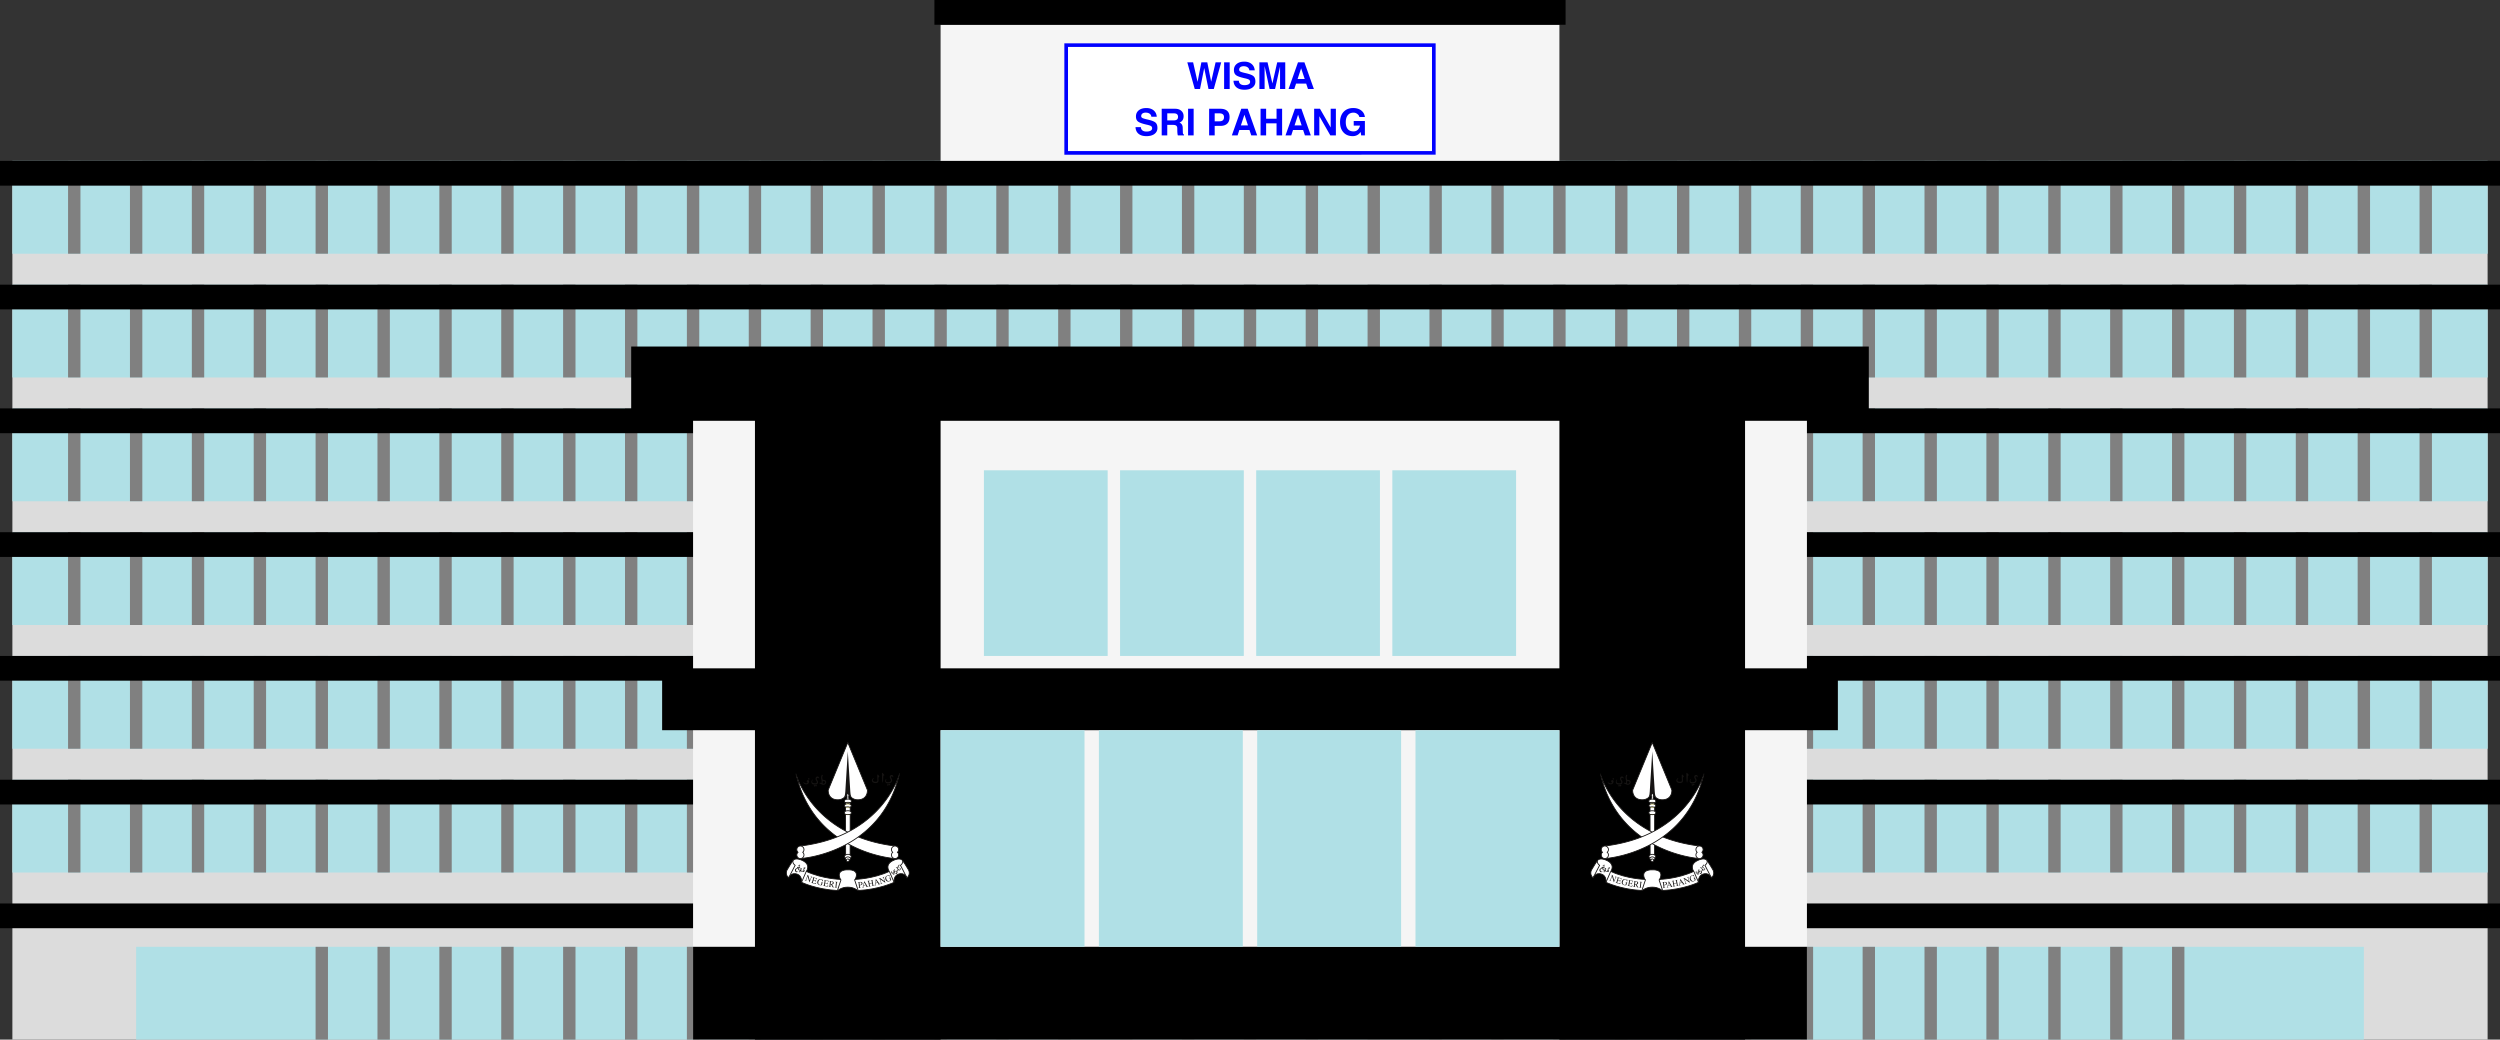 <?xml version="1.0"?>
<svg xmlns="http://www.w3.org/2000/svg" width="2020" height="840" viewBox="0 0 2020 840">
  <rect x="0" y="0" width="2020" height="840" fill="#333333" stroke="none"/>
  <defs>
    <clipPath id="b">
      <path transform="translate(-4.39 270.101)" d="M0 0h298.782v80.696H0V0z"/>
    </clipPath>
    <clipPath id="a">
      <path transform="translate(-4.39 1.625)" d="M0 0h298.782v349.172H0V0z"/>
    </clipPath>
    <clipPath id="c">
      <path transform="translate(-4.39 1.625)" d="M0 0h298.782v349.172H0V0z"/>
    </clipPath>
    <clipPath id="d">
      <path transform="translate(-4.39 270.101)" d="M0 0h298.782v80.696H0V0z"/>
    </clipPath>
  </defs>
  <path fill="#dcdcdc" d="M10 140h2000v700H10z"/>
  <path fill="#b0e0e6" d="M10 130h2000v75H10zM10 230h2000v75H10zM10 330h2000v75H10zM10 430h2000v75H10zM10 530h2000v75H10zM10 630h2000v75H10z"/>
  <path d="M0 730h2020v20H0z"/>
  <g fill="gray">
    <path d="M305 705v-75h10v75zM305 605v-75h10v75zM305 505v-75h10v75zM305 405v-75h10v75zM305 305v-75h10v75zM305 205v-75h10v75zM255 705v-75h10v75zM255 605v-75h10v75zM255 505v-75h10v75zM255 405v-75h10v75zM255 305v-75h10v75zM255 205v-75h10v75z"/>
    <g>
      <path d="M205 705v-75h10v75zM205 605v-75h10v75zM205 505v-75h10v75zM205 405v-75h10v75zM205 305v-75h10v75zM205 205v-75h10v75z"/>
    </g>
    <g>
      <path d="M155 705v-75h10v75zM155 605v-75h10v75zM155 505v-75h10v75zM155 405v-75h10v75zM155 305v-75h10v75zM155 205v-75h10v75z"/>
    </g>
    <g>
      <path d="M105 705v-75h10v75zM105 605v-75h10v75zM105 505v-75h10v75zM105 405v-75h10v75zM105 305v-75h10v75zM105 205v-75h10v75z"/>
    </g>
    <g>
      <path d="M55 705v-75h10v75zM55 605v-75h10v75zM55 505v-75h10v75zM55 405v-75h10v75zM55 305v-75h10v75zM55 205v-75h10v75z"/>
    </g>
    <g>
      <path d="M605 705v-75h10v75zM605 605v-75h10v75zM605 505v-75h10v75zM605 405v-75h10v75zM605 305v-75h10v75zM605 205v-75h10v75z"/>
      <g>
        <path d="M555 705v-75h10v75zM555 605v-75h10v75zM555 505v-75h10v75zM555 405v-75h10v75zM555 305v-75h10v75zM555 205v-75h10v75z"/>
      </g>
      <g>
        <path d="M505 705v-75h10v75zM505 605v-75h10v75zM505 505v-75h10v75zM505 405v-75h10v75zM505 305v-75h10v75zM505 205v-75h10v75z"/>
      </g>
      <g>
        <path d="M455 705v-75h10v75zM455 605v-75h10v75zM455 505v-75h10v75zM455 405v-75h10v75zM455 305v-75h10v75zM455 205v-75h10v75z"/>
      </g>
      <g>
        <path d="M405 705v-75h10v75zM405 605v-75h10v75zM405 505v-75h10v75zM405 405v-75h10v75zM405 305v-75h10v75zM405 205v-75h10v75z"/>
      </g>
      <g>
        <path d="M355 705v-75h10v75zM355 605v-75h10v75zM355 505v-75h10v75zM355 405v-75h10v75zM355 305v-75h10v75zM355 205v-75h10v75z"/>
      </g>
    </g>
    <g>
      <path d="M905 705v-75h10v75zM905 605v-75h10v75zM905 505v-75h10v75zM905 405v-75h10v75zM905 305v-75h10v75zM905 205v-75h10v75z"/>
      <g>
        <path d="M855 705v-75h10v75zM855 605v-75h10v75zM855 505v-75h10v75zM855 405v-75h10v75zM855 305v-75h10v75zM855 205v-75h10v75z"/>
      </g>
      <g>
        <path d="M805 705v-75h10v75zM805 605v-75h10v75zM805 505v-75h10v75zM805 405v-75h10v75zM805 305v-75h10v75zM805 205v-75h10v75z"/>
      </g>
      <g>
        <path d="M755 705v-75h10v75zM755 605v-75h10v75zM755 505v-75h10v75zM755 405v-75h10v75zM755 305v-75h10v75zM755 205v-75h10v75z"/>
      </g>
      <g>
        <path d="M705 705v-75h10v75zM705 605v-75h10v75zM705 505v-75h10v75zM705 405v-75h10v75zM705 305v-75h10v75zM705 205v-75h10v75z"/>
      </g>
      <g>
        <path d="M655 705v-75h10v75zM655 605v-75h10v75zM655 505v-75h10v75zM655 405v-75h10v75zM655 305v-75h10v75zM655 205v-75h10v75z"/>
      </g>
    </g>
    <g>
      <path d="M1205 705v-75h10v75zM1205 605v-75h10v75zM1205 505v-75h10v75zM1205 405v-75h10v75zM1205 305v-75h10v75zM1205 205v-75h10v75z"/>
      <g>
        <path d="M1155 705v-75h10v75zM1155 605v-75h10v75zM1155 505v-75h10v75zM1155 405v-75h10v75zM1155 305v-75h10v75zM1155 205v-75h10v75z"/>
      </g>
      <g>
        <path d="M1105 705v-75h10v75zM1105 605v-75h10v75zM1105 505v-75h10v75zM1105 405v-75h10v75zM1105 305v-75h10v75zM1105 205v-75h10v75z"/>
      </g>
      <g>
        <path d="M1055 705v-75h10v75zM1055 605v-75h10v75zM1055 505v-75h10v75zM1055 405v-75h10v75zM1055 305v-75h10v75zM1055 205v-75h10v75z"/>
      </g>
      <g>
        <path d="M1005 705v-75h10v75zM1005 605v-75h10v75zM1005 505v-75h10v75zM1005 405v-75h10v75zM1005 305v-75h10v75zM1005 205v-75h10v75z"/>
      </g>
      <g>
        <path d="M955 705v-75h10v75zM955 605v-75h10v75zM955 505v-75h10v75zM955 405v-75h10v75zM955 305v-75h10v75zM955 205v-75h10v75z"/>
      </g>
    </g>
    <g>
      <path d="M1505 705v-75h10v75zM1505 605v-75h10v75zM1505 505v-75h10v75zM1505 405v-75h10v75zM1505 305v-75h10v75zM1505 205v-75h10v75z"/>
      <g>
        <path d="M1455 705v-75h10v75zM1455 605v-75h10v75zM1455 505v-75h10v75zM1455 405v-75h10v75zM1455 305v-75h10v75zM1455 205v-75h10v75z"/>
      </g>
      <g>
        <path d="M1405 705v-75h10v75zM1405 605v-75h10v75zM1405 505v-75h10v75zM1405 405v-75h10v75zM1405 305v-75h10v75zM1405 205v-75h10v75z"/>
      </g>
      <g>
        <path d="M1355 705v-75h10v75zM1355 605v-75h10v75zM1355 505v-75h10v75zM1355 405v-75h10v75zM1355 305v-75h10v75zM1355 205v-75h10v75z"/>
      </g>
      <g>
        <path d="M1305 705v-75h10v75zM1305 605v-75h10v75zM1305 505v-75h10v75zM1305 405v-75h10v75zM1305 305v-75h10v75zM1305 205v-75h10v75z"/>
      </g>
      <g>
        <path d="M1255 705v-75h10v75zM1255 605v-75h10v75zM1255 505v-75h10v75zM1255 405v-75h10v75zM1255 305v-75h10v75zM1255 205v-75h10v75z"/>
      </g>
    </g>
    <g>
      <path d="M1805 705v-75h10v75zM1805 605v-75h10v75zM1805 505v-75h10v75zM1805 405v-75h10v75zM1805 305v-75h10v75zM1805 205v-75h10v75z"/>
      <g>
        <path d="M1755 705v-75h10v75zM1755 605v-75h10v75zM1755 505v-75h10v75zM1755 405v-75h10v75zM1755 305v-75h10v75zM1755 205v-75h10v75z"/>
      </g>
      <g>
        <path d="M1705 705v-75h10v75zM1705 605v-75h10v75zM1705 505v-75h10v75zM1705 405v-75h10v75zM1705 305v-75h10v75zM1705 205v-75h10v75z"/>
      </g>
      <g>
        <path d="M1655 705v-75h10v75zM1655 605v-75h10v75zM1655 505v-75h10v75zM1655 405v-75h10v75zM1655 305v-75h10v75zM1655 205v-75h10v75z"/>
      </g>
      <g>
        <path d="M1605 705v-75h10v75zM1605 605v-75h10v75zM1605 505v-75h10v75zM1605 405v-75h10v75zM1605 305v-75h10v75zM1605 205v-75h10v75z"/>
      </g>
      <g>
        <path d="M1555 705v-75h10v75zM1555 605v-75h10v75zM1555 505v-75h10v75zM1555 405v-75h10v75zM1555 305v-75h10v75zM1555 205v-75h10v75z"/>
      </g>
    </g>
    <g>
      <path d="M1955 130v75h10v-75zM1955 230v75h10v-75zM1955 330v75h10v-75zM1955 430v75h10v-75zM1955 530v75h10v-75zM1955 630v75h10v-75z"/>
      <g>
        <path d="M1905 130v75h10v-75zM1905 230v75h10v-75zM1905 330v75h10v-75zM1905 430v75h10v-75zM1905 530v75h10v-75zM1905 630v75h10v-75z"/>
      </g>
      <g>
        <path d="M1855 130v75h10v-75zM1855 230v75h10v-75zM1855 330v75h10v-75zM1855 430v75h10v-75zM1855 530v75h10v-75zM1855 630v75h10v-75z"/>
      </g>
    </g>
  </g>
  <path d="M0 630h2020v20H0zM0 530h2020v20H0zM0 430h2020v20H0zM0 330h2020v20H0zM0 230h2020v20H0z"/>
  <path fill="#f5f5f5" d="M760 20h500v120H760z"/>
  <path d="M755 0h510v20H755z"/>
  <path fill="#fff" stroke="#00f" stroke-width="2.949" d="M861.474 36.475h297.051v87.05H861.474z"/>
  <g style="text-align:start;line-height:125%;-inkscape-font-specification:Arial Unicode MS" font-size="30" font-weight="700" letter-spacing="0" word-spacing="0" fill="#00f" font-family="Helvetica" text-anchor="middle">
    <path d="M965.342 71.914l-5.991-21.533H964.038l3.589 15.762 3.076-15.762h4.79l3.12 15.63 3.574-15.63h4.541l-5.99 21.533H976.46l-3.457-16.948-3.384 16.948h-2.139zM989.087 71.914V50.381h4.497v21.533h-4.497zM1009.448 56.84c-.078-1.025-.527-1.838-1.347-2.438-.82-.6-1.89-.901-3.208-.901-1.143 0-2.037.251-2.681.754-.645.503-.967 1.204-.967 2.102 0 .645.337 1.143 1.01 1.495.665.351 2.076.766 4.234 1.245 3.135.703 5.23 1.513 6.284 2.431 1.055.908 1.582 2.368 1.582 4.38 0 2.022-.795 3.626-2.387 4.812-1.592 1.187-3.745 1.78-6.46 1.78-2.725 0-4.854-.63-6.387-1.89-1.533-1.26-2.353-3.051-2.46-5.376h4.335c.049 1.143.464 2.022 1.245 2.637.781.615 1.87.923 3.267.923 1.435 0 2.556-.232 3.362-.696.805-.464 1.208-1.106 1.208-1.926 0-.81-.288-1.406-.864-1.787-.567-.381-1.777-.777-3.633-1.187-3.418-.762-5.703-1.587-6.855-2.475-1.143-.88-1.714-2.251-1.714-4.117 0-2.09.757-3.747 2.27-4.973 1.514-1.225 3.56-1.838 6.138-1.838 2.412 0 4.375.635 5.889 1.904 1.513 1.27 2.353 2.984 2.52 5.142zM1021.797 71.914h-4.205V50.381h6.593l3.925 17.065 3.868-17.065h6.503v21.533h-4.204V53.809l-4.028 18.105h-4.424l-4.028-18.5zM1041.147 71.914l7.618-21.533h5.214l7.632 21.533h-4.775l-1.45-4.38h-8.174l-1.421 4.38h-4.644zm10.166-16.743l-2.856 8.657h5.728l-2.872-8.657zM930.288 94.34c-.078-1.025-.527-1.838-1.348-2.438-.82-.6-1.89-.901-3.208-.901-1.142 0-2.036.251-2.68.754-.645.503-.967 1.204-.967 2.102 0 .645.337 1.143 1.01 1.495.665.351 2.076.766 4.234 1.245 3.135.703 5.23 1.513 6.284 2.431 1.055.908 1.582 2.368 1.582 4.38 0 2.022-.796 3.626-2.387 4.812-1.592 1.187-3.746 1.78-6.46 1.78-2.725 0-4.854-.63-6.387-1.89-1.533-1.26-2.354-3.051-2.461-5.376h4.336c.049 1.143.464 2.022 1.245 2.637.781.615 1.87.923 3.267.923 1.435 0 2.556-.232 3.361-.696.806-.464 1.209-1.106 1.209-1.926 0-.81-.288-1.406-.864-1.787-.567-.381-1.778-.777-3.633-1.187-3.418-.762-5.703-1.587-6.856-2.475-1.142-.88-1.713-2.251-1.713-4.117 0-2.09.756-3.747 2.27-4.973 1.514-1.225 3.56-1.838 6.138-1.838 2.412 0 4.375.635 5.888 1.904 1.514 1.27 2.354 2.984 2.52 5.142zM938.652 109.414V87.881h10.855c2.05 0 3.703.55 4.958 1.648 1.255 1.098 1.883 2.546 1.883 4.343 0 2.07-.699 3.584-2.095 4.541a5.87 5.87 0 01-1.26.645c.264.107.503.224.718.351 1.23.733 1.87 1.963 1.919 3.692l.102 3.53c.02.703.093 1.201.22 1.494.127.293.371.527.733.703v.571h-4.966c-.117-.224-.22-.705-.308-1.442a22.32 22.32 0 01-.146-2.38l-.03-1.993c-.02-.967-.305-1.655-.857-2.065-.551-.41-1.467-.616-2.746-.616h-4.483v8.511h-4.497zm4.497-12.129h5.215c1.162 0 2.034-.237 2.615-.71.581-.474.872-1.19.872-2.146 0-.948-.276-1.658-.828-2.132-.552-.473-1.38-.71-2.483-.71h-5.39zM959.966 109.414V87.881h4.497v21.533h-4.497zM976.973 109.414V87.881h9.008c2.452 0 4.317.574 5.596 1.721 1.28 1.147 1.92 2.82 1.92 5.017 0 2.324-.64 4.09-1.92 5.296-1.28 1.206-3.144 1.809-5.596 1.809-1.738-.01-3.242 0-4.511.029v7.661h-4.497zm4.497-11.396h3.75c1.26 0 2.204-.279 2.834-.835.63-.557.945-1.397.945-2.52 0-1.025-.315-1.794-.945-2.307-.63-.513-1.575-.77-2.834-.77h-3.75zM995.327 109.414l7.617-21.533h5.215l7.632 21.533h-4.775l-1.45-4.38h-8.174l-1.421 4.38h-4.644zm10.166-16.743l-2.856 8.657h5.727l-2.87-8.657zM1018.53 109.414V87.881h4.497v8.071h8.423v-8.071h4.497v21.533h-4.497v-9.756h-8.423v9.756h-4.497zM1038.687 109.414l7.617-21.533h5.215l7.631 21.533h-4.775l-1.45-4.38h-8.174l-1.42 4.38h-4.645zm10.166-16.743l-2.857 8.657h5.728l-2.871-8.657zM1066.035 109.414H1061.831V87.881H1066.548l8.642 15.102V87.881h4.205v21.533h-4.482l-8.878-15.513zM1092.988 110c-3.134 0-5.622-1.01-7.463-3.032-1.84-2.022-2.761-4.756-2.761-8.203 0-3.516.957-6.307 2.87-8.372 1.915-2.065 4.503-3.098 7.764-3.098 2.618 0 4.773.654 6.468 1.963 1.694 1.308 2.683 3.076 2.966 5.303h-4.512c-.117-.938-.644-1.76-1.582-2.469-.937-.708-1.972-1.062-3.105-1.062-1.953 0-3.482.677-4.585 2.029-1.104 1.353-1.655 3.23-1.655 5.632 0 2.442.53 4.3 1.589 5.574 1.06 1.275 2.61 1.912 4.65 1.912h-.014c1.738 0 3.096-.664 4.072-1.992.537-.752.933-1.636 1.187-2.652v-.044h-5.068v-3.706h9.023V109.4h-3.003l-.44-2.783-.263.352c-1.514 2.021-3.565 3.032-6.152 3.032z" style="text-align:center;-inkscape-font-specification:Helvetica Bold"/>
  </g>
  <path d="M0 130h2020v20H0z"/>
  <path fill="#b0e0e6" d="M110 765h1800v75H110z"/>
  <g fill="gray">
    <path d="M405 840v-75h10v75zM355 840v-75h10v75zM305 840v-75h10v75zM255 840v-75h10v75zM705 840v-75h10v75zM655 840v-75h10v75zM605 840v-75h10v75zM555 840v-75h10v75zM505 840v-75h10v75zM455 840v-75h10v75zM1005 840v-75h10v75zM955 840v-75h10v75zM905 840v-75h10v75zM855 840v-75h10v75zM805 840v-75h10v75zM755 840v-75h10v75zM1305 840v-75h10v75zM1255 840v-75h10v75zM1205 840v-75h10v75zM1155 840v-75h10v75zM1105 840v-75h10v75zM1055 840v-75h10v75zM1605 840v-75h10v75zM1555 840v-75h10v75zM1505 840v-75h10v75zM1455 840v-75h10v75zM1405 840v-75h10v75zM1355 840v-75h10v75zM1755 840v-75h10v75zM1705 840v-75h10v75zM1655 840v-75h10v75z"/>
  </g>
  <g>
    <path d="M510 280h1000v60H510z"/>
    <path fill="#f5f5f5" d="M560 340h900v500H560z"/>
    <path d="M560 765h900v75H560zM535 540h950v50H535z"/>
    <path d="M760 290v550H610V290zM1410 290v550h-150V290z"/>
    <g fill="#b0e0e6">
      <path d="M795 380h100v150H795zM905 380h100v150H905zM1015 380h100v150h-100zM1125 380h100v150h-100z"/>
    </g>
    <g fill="#b0e0e6">
      <path d="M760 590h116.28v175H760zM887.907 590h116.279v175H887.907zM1015.814 590h116.279v175h-116.279zM1143.72 590H1260v175h-116.28z"/>
    </g>
  </g>
  <g>
    <g clip-path="url(#a)" transform="matrix(.345 0 0 .345 635 599.036)">
      <path d="M142.321 124.177l2.698-7.078 3.022 7.078s-2.382 9.249.898 11.357c0 0 4.489.822 4.489 4.804 0 0 0 2.81-2.81 2.81v3.706s5.738 4.212-.005 7.304v8.666s6.229 4.46.004 8.432l-.205 94.625s5.492 3.416.674 7.73c0 0 .465 3.323-2.812 4.217h-6.187c-3.275-.894-2.81-4.217-2.81-4.217-4.82-4.314.673-7.73.673-7.73l-.205-94.625c-6.225-3.973.004-8.432.004-8.432v-8.666c-5.742-3.092-.004-7.304-.004-7.304v-3.705c-2.811 0-2.81-2.81-2.81-2.81 0-3.983 4.489-4.805 4.489-4.805 3.28-2.108.897-11.357.897-11.357" fill="#fff" stroke="#161413" stroke-width="2"/>
      <path d="M139.489 147.027s5.841-2.693 11.628.213M139.489 154.247s4.726-2.129 11.628.213M139.859 143.324s5.677-1.294 10.56 0M138.719 170.539s4.876 2.326 12.704.193" fill="#ffec00" stroke="#161413" stroke-width="2"/>
      <path d="M138.815 163.611s6.853-3.036 12.987.338M140.18 265.729s5.471-3.058 10.307.188M139.302 273.13s5.228-5.909 11.713-.073" fill="none" stroke="#161413" stroke-width="2"/>
      <g clip-path="url(#b)" fill="#fff" stroke="#161413" stroke-width="2">
        <path d="M144.981 341.373c-14.654-.087-23.412 7.91-23.412 7.91-50.25-2.314-84.94-19.193-84.94-19.193 1.57-15.37-9.647-18.95-9.647-18.95-15.69-5.732-20.546 8.607-20.546 8.607-9.827-9.141-3.33-19.187-3.33-19.187l7.581-12.576 5.685-8.442c5.686-8.441 20.156-1.55 20.156-1.55 23.78 9.705 11.37 26.53 11.37 26.53 38.458 17.772 79.84 18.672 79.84 18.672-11.742-24.16 17.243-22.376 17.243-22.376h.038s29.58-2.426 17.243 22.377c0 0 41.382-.899 79.84-18.671 0 0-12.41-16.825 11.37-26.53 0 0 14.471-6.891 20.155 1.55l5.686 8.442 7.58 12.576s6.498 10.045-3.329 19.185c0 0-4.856-14.338-20.546-8.605 0 0-11.217 3.58-9.648 18.95 0 0-34.69 16.88-84.94 19.193 0 0-8.757-7.998-23.41-7.91l-.039-.001z"/>
        <path d="M16.91 278.828s-3.165 5.297 4.707 11.497L7.179 318.032M47.476 305.057L36.63 330.09M120.541 349.796l8.428-25.22-1.653-1.965M242.524 305.059l10.847 25.033M169.46 349.797l-8.429-25.218 1.652-1.967M273.09 278.829s3.165 5.298-4.707 11.498l14.438 27.706"/>
      </g>
      <path d="M247.507 78.712s-4.249-.13-4.249 4.682c0 0-.118 1.63.954 3.295 0 0 5.729 7.705-3.12 8.714 0 0-7.458 1.257-6.72-3.382 0 0 .216-1.908.736-3.164 0 0 .476-1.431-.347-.911 0 0-1.863 1.214-2.08 4.552 0 0-.608 4.769 4.248 5.766 0 0 11.011 1.864 11.922-7.023 0 0 .083-2.917-1.908-5.463 0 0-2.518-3.55 1.084-3.902 0 0 1.41-.076 2.297 1.432 0 0 .574 1.313 1.041.606 0 0 1.041-5.202-3.858-5.202zm-32.618-1.045s-1.093-.385-.9 4.563l.193 4.947.194 4.691s.352 3.02-4.258 2.843c0 0-6.73.338-6.281-4.385 0 0-.063-1.992 2.506-3.599 0 0-1.325-1.188-2.892.386 0 0-4.24 4.57-.513 8.225 0 0 2.2 2.393 7.389 2.249 0 0 6.643.12 6.49-5.398-.172-6.232-.13-6.233-.13-6.233s-.126-2.104.965-2.185c0 0 2.442.064.257-3.148 0 0-1.648-2.895-3.02-2.956zm12.055-3.333s-2.167-2.59-2.031 1.662c0 0 .193 19.406 1.35 20.563 0 0 1.541 2.313 1.926-14.844 0 0-.076-1.815.964-1.863 0 0 2.443.128 1.093-1.542l-3.302-3.976zm13.005 26.851l-1.157-1.35-2.12 2.186 2.055 2.056 2.25-2.12 1.157 1.22 2.12-1.927-1.991-2.121-2.314 2.056zM51.594 90.647c-2.858.033-2.834 2.598-2.834 2.598 0 2.896 2.437 3.305 2.437 3.305-3.163 4.439-9.538-.624-9.538-.624-1.533-1.305-.795.681-.795.681 2.044 3.747 5.734 3.974 5.734 3.974 7.607.867 7.778-6.642 7.778-6.642 0-3.463-2.782-3.292-2.782-3.292zm.057-3.18l1.703 2.327 2.328-1.589-1.76-2.441-2.271 1.703zm34.57 2.655c-2.55-6.847-.14-9.35-.14-9.35 1.3-1.19-.756-2.266-.756-2.266l-.614-.378c-.614-.378-.472.33-.472.33-3.07 4.911-1.18 10.72-1.18 10.72 1.132 3.73.613 7.886.613 7.886l-.061.414c-1.039-.426-3.105-.593-3.105-.593-1.983-.142-2.076.84-2.076.84 0 .802 1.681 1.224 1.681 1.224 1.322.425 2.144.948 2.144.948 3.352 2.077 5.336 1.842 5.336 1.842 6.286-.152 6.753-5.478 6.753-5.478.755-7.178-8.122-6.139-8.122-6.139zm5.715 5.383c-.087 3.372-3.92 3.825-3.92 3.825-2.215.283-2.078-1.841-2.078-1.841V94.56c-.012-1.948 2.645-1.559 2.645-1.559 3.541.52 3.353 2.503 3.353 2.503zm-23.233 7.913l-1.157-1.542-2.36 1.735 1.686 2.41 2.458-1.735 1.156 1.445 2.265-1.83-1.687-2.362-2.36 1.879zm5.2-21.115s-4.004-.199-4.249 4.682c0 0-.275 2.435.861 4.085 0 0 6.217 7.56-2.835 7.125 0 0-7.455.237-6.185-5.032 0 0 .449-1.675.97-2.932 0 0 .936-1.811-.348-.91 0 0-1.692 1.517-2.297 4.679 0 0-1.098 5.344 3.691 6.6 0 0 12.398 3.165 11.736-5.768 0 0-.037-1.215-1.077-2.886-.351-.565-.743-1.003-1.3-1.709 0 0-.965-1.337-.717-2.785.165-.957.595-1.904 2.268-2.1 0 0 1.899-.065 2.604 1.115 0 0 .419.93.884.558 0 0 .418-4.65-4.006-4.722z" fill="#161413"/>
      <path d="M141.583 135.475s4.884-.62 7.54.11" fill="none" stroke="#161413" stroke-width="2"/>
      <path d="M267.891 296.613l-1.108 1.477s1.725.607-.22 2.215c0 0-1.41 1.54-2.437-.42 0 0-.776-1.162-1.996-1.721 0 0-1.033-.518-.22-1.847l.812-1.33s2.191-3.487 3.175-4.356c0 0-.296-1.92-.517-2.733 0 0-3.546 5.17-5.023 8.567 0 0-.713 1.54.296 2.437.822.729.813.738.813.738s1.503.968.073 2.438c0 0-1.328 1.994-3.84.665v1.918s.188.022.631.095l.444.075s3.431.644-3.069 5.666l2.438.074s5.17-1.552 2.214-5.76c0 0 2.142-.665 2.881-3.619 0 0 1.9 2.034 3.693.59l1.484-1.543s1.454-1.568-.524-3.626zm-15.487 13.789l-.942-.576-1.073 1.557 1.44 1.087 1.07-1.53 1.108.665 1.034-1.403-1.625-1.182-1.012 1.382zm3.966-6.33s-.255-.646-1.846-.22c0 0-2.243.549-.96-1.33 0 0 .812-1.33 1.33-.37 0 0 .815 1.816.96-.518 0 0-1.109-3.248-2.807-.737 0 0-3.47 5.243.738 4.356 0 0 1.773-.22.148.813 0 0-8.272 5.022-5.022-3.102 0 0-2.778 1.736-1.92 4.505 0 0 .962 3.56 5.54 1.404 0 0 4.954-2.556 3.84-4.801zm3.622-8.447l-1.553-1.154-.992 1.4 1.286 1.185 1.26-1.431zm3.615.546l1.474 1.177 1.111-1.4-1.48-1.267-1.105 1.49zm-230.374-5.49l-.065-1.735-1.863.063.129 1.736 1.799-.065zm-1.863 1.606l.032.916 1.83-.081-.128-1.864-1.992.04-.064-.939-1.928.129.113 1.799h2.137zm13.896 4.278l-.026-1.836-1.836.053.057 1.744 1.805.039zm-2.176 2.281l1.94.027-.026-1.914-2.071-.027-.065-.94-1.825.043-.024 1.762h2.07v1.05zm-1.632.96c-4.113 2.44-.514 4.176-.514 4.176-2.827 1.992-5.077-1.67-5.077-1.67 2.828-5.206-.192-5.463-.192-5.463-1.992.13-1.864 4.048-1.864 4.048-4.819.066-3.598-3.855-3.598-3.855.309-.875 2.184.129 2.184.129.824.574 1.157 0 1.157 0 .522-.643-.064-1.286-.064-1.286-1.863-2.505-6.554-1.735-6.554-1.735-1.354.257-.9 1.22-.9 1.22.193.643.578.643.578.643 1.863-.385 1.093.386 1.093.386-10.41 2.056-5.012 8.933-5.012 8.933 2.653 2.99 6.618-.964 6.618-.964-3.213 1.734-4.755-.323-4.755-.323-3.663-5.268 4.241-6.682 4.241-6.682-1.156 5.976 4.562 4.755 4.562 4.755-3.405 3.727-1.863 4.305-1.863 4.305 3.984.257 3.341-3.148 3.341-3.148 1.992 3.213 6.233 2.57 6.233 2.57 3.984-.771 2.314-4.948 2.314-4.948-.683-1.79-1.928-1.092-1.928-1.092zm-12.53-4.757s2.365-.268 1.927.707c0 0-1.682.519-1.927-.707zm3.791 10.283c-.64-.971 1.285-2.314 1.285-2.314.578 2.764-1.285 2.314-1.285 2.314zm2.313-4.353s-.77-2.03.514-2.138c0 0 1.76.508-.514 2.138zm5.89 1.513s-.494-.405.166-.94c0 0 1.343-1.314 1.453 1.228 0 0-.9.43-1.618-.288zm21.164 15.657l.148-.363-4.361-1.78-.148.363c1.222.611 1.68.976.783 3.175l-2.606 6.384-.037-.014-3.356-12.097-3.174-1.295-.149.362c.743.304 1.001.52 1.372 1.787l-3.44 8.431c-.843 2.065-1.35 2.193-2.8 1.712l-.148.363 4.362 1.78.148-.363c-1.331-.61-1.55-1.19-.746-3.159l3.043-7.455.037.015 3.891 13.808.316.13 4.103-10.056c.913-2.237 1.538-2.07 2.762-1.728zm.726.138c1.18.46 1.605.718 1.138 2.28l-2.628 8.783c-.456 1.523-.951 1.569-2.204 1.28l-.113.376 10.371 3.103 1.865-3.084-.538-.16c-1.443 1.744-2.58 2.05-4.981 1.332-2.862-.857-2.856-.876-2.613-1.687l1.468-4.906 2.946.925c1.588.497 1.793.86 1.55 2.51l.442.134 1.373-4.59-.442-.132c-.631 1.342-.965 1.759-2.675 1.247l-2.957-.886 1.314-4.39c.201-.672.432-.604.835-.484l2.593.777c2.132.637 2.536 1.104 2.298 2.95l.48.144.788-2.845-10.198-3.053-.112.376zm24.346 12.532l-4.983-1.142-.083.363c1.305.404 1.692.514 1.31 2.184l-.747 3.261c-.166.726-1.62.879-2.949.575-3.029-.693-4.54-3.433-3.707-7.076 1.166-5.093 4.33-5.702 6.186-5.277 2.735.626 3.295 2.851 3.491 4.422l.45.101.815-4.282-.43-.099c-.246.537-.913.49-1.07.454-.625-.142-1.372-1.012-3.346-1.464-4.142-.949-7.452 1.832-8.226 5.212-.604 2.637-.29 3.96.479 5.364 1.032 1.867 3.063 2.967 4.998 3.41 2.15.492 5.015-.08 5.08-.363l.926-4.044c.327-1.43.844-1.354 1.723-1.237l.083-.362zm2.16-5.692c1.225.32 1.678.524 1.397 2.131l-1.58 9.03c-.274 1.567-.761 1.67-2.039 1.53l-.068.387 10.664 1.866 1.49-3.281-.553-.097c-1.229 1.902-2.322 2.34-4.791 1.907-2.942-.515-2.939-.535-2.793-1.369l.883-5.044 3.034.573c1.636.307 1.882.644 1.834 2.313l.454.079.826-4.719-.454-.079c-.47 1.406-.753 1.86-2.51 1.552l-3.041-.532.79-4.515c.12-.692.358-.65.772-.578l2.666.466c2.192.384 2.649.8 2.628 2.66l.493.088.45-2.92-10.485-1.834-.068.387zm21.98 15.443l-3.409-5.72c1.04-.07 3.69-.22 4.051-2.964.417-3.152-2.805-4.014-4.574-4.249l-5.485-.725-.051.39c1.372.326 1.646.55 1.445 2.065l-1.171 8.863c-.203 1.535-.34 1.955-1.963 1.844l-.051.39 5.505.727.051-.389c-1.579-.292-1.726-.707-1.544-2.079l.532-4.032 1.119.106 3.896 6.93 3.2.422.051-.389c-.81-.147-1.237-.579-1.601-1.19zm-6.564-6.637l.666-5.035c.078-.594.276-.714 1.33-.574.814.107 3.41.512 3.05 3.235-.387 2.928-3.374 2.574-5.046 2.374zm10.754-4.895c1.647.252 1.901.527 1.745 2.047l-.936 9.12c-.149 1.459-.424 1.783-2.124 1.65l-.04.39 5.923.608.04-.39c-1.47-.193-1.929-.447-1.765-2.05l.936-9.12c.17-1.642.681-1.735 2.144-1.648l.04-.39-5.923-.607-.04.39zm63.835 3.297c-.262-2.61-2.845-3.45-5.597-3.173l-5.267.529.04.392c1.47-.003 1.714.22 1.861 1.68l.894 8.896c.15 1.48.196 1.952-1.467 2.243l.04.392 5.585-.563-.039-.39c-1.54.114-1.91-.16-2.06-1.66l-.377-3.74c.483-.007.864-.024 1.342-.072 2.095-.211 3.334-.71 4.107-1.638.307-.362 1.1-1.293.938-2.896zm-5.267 3.725c-.419.042-.82.063-1.202.059l-.538-5.342c-.068-.678.15-.72.748-.78.878-.09 3.793-.34 4.09 2.597.313 3.123-2.36 3.393-3.098 3.466zm16.487 2.509l-6.593-10.91-.396.056-2.702 10.624c-.249.955-.653 2.534-1.036 3.11-.302.44-.633.528-.949.594l.056.388 3.93-.558-.055-.389c-.417.06-1.35.191-1.473-.667a2.43 2.43 0 01.05-.8l.571-2.52 5.202-.74 1.092 1.847c.16.269.514.907.56 1.234.107.757-.544.87-1.278.975l.054.388 5.062-.72-.056-.388c-.882.063-1.19-.122-2.039-1.524zm-8.378-1.959l1.484-5.946 3.101 5.294-4.585.652zm22.446-.704l-1.728-9.004c-.277-1.44-.09-1.75 1.383-2.158l-.074-.385-5.474 1.05.074.385c1.481-.157 1.795-.007 2.083 1.493l.755 3.934-5.966 1.146-.755-3.935c-.276-1.44-.09-1.748 1.383-2.157l-.075-.386-5.473 1.051.074.386c1.481-.158 1.795-.009 2.082 1.492l1.687 8.781c.291 1.52.298 1.982-1.34 2.381l.074.386 5.474-1.052-.075-.385c-1.555.194-1.825-.154-2.082-1.493l-.803-4.177 5.967-1.145.76 3.954c.29 1.522.298 1.982-1.34 2.38l.073.387 5.474-1.051-.075-.386c-1.555.194-1.826-.154-2.083-1.492zm13.984-3.242l-7.634-10.208-.39.094-1.643 10.84c-.154.973-.4 2.584-.726 3.195-.258.468-.579.588-.885.685l.093.381 3.856-.942-.093-.382c-.409.1-1.324.324-1.53-.519a2.395 2.395 0 01-.032-.8l.324-2.566 5.101-1.247 1.27 1.73c.185.253.6.853.68 1.174.18.742-.458.92-1.178 1.096l.093.38 4.965-1.213-.092-.382c-.873.15-1.198-.004-2.179-1.316zm-8.53-1.124l.89-6.065 3.608 4.964-4.499 1.1zm20.768-14.063l-.114-.375-4.508 1.371.115.375c1.334-.298 1.92-.303 2.611 1.969l2.007 6.598-.039.012-10.237-7.267-3.279.998.115.375c.766-.234 1.103-.229 2.19.52l2.651 8.712c.65 2.134.337 2.553-1.09 3.095l.113.375 4.507-1.371-.114-.375c-1.418.366-1.953.054-2.572-1.98l-2.344-7.705.038-.011 11.733 8.257.326-.098-3.162-10.392c-.703-2.311-.113-2.577 1.053-3.083zm15.081 1.103l-.13-.348-4.785 1.802.131.347c1.312-.383 1.694-.505 2.3 1.1l1.177 3.129c.262.696-.865 1.628-2.14 2.108-2.908 1.095-5.682-.353-6.999-3.851-1.842-4.889.458-7.145 2.24-7.817 2.627-.989 4.322.557 5.354 1.758l.431-.163-1.686-4.02-.412.154c.09.584-.492.914-.642.97-.6.226-1.703-.086-3.599.628-3.977 1.498-5.2 5.643-3.978 8.89.953 2.531 1.946 3.46 3.362 4.206 1.893.986 4.193.781 6.051.082 2.063-.777 4.137-2.838 4.035-3.108l-1.463-3.885c-.516-1.371-.043-1.595.753-1.982z" fill="#161413"/>
      <path d="M145.019 119.495l2.33 4.418c11.388 19.776 31.643 10.911 31.643 10.911 13.298-5.796 11.903-20.891 11.903-20.891L145.019 2.625 99.144 113.933s-1.395 15.095 11.903 20.892c0 0 20.254 8.865 31.643-10.911l2.329-4.418zM148.27 278.641a3.25 3.25 0 11-6.501 0 3.25 3.25 0 016.501 0zM23.462 75.632s38.005 145.983 232.212 169.37v29.407S67.15 263.173 23.462 75.632z" fill="#fff" stroke="#161413" stroke-width="2"/>
      <path d="M266.182 75.632S228.176 221.615 33.97 245.002v29.407s188.524-11.236 232.213-198.777zM250.184 259.705a8.354 8.354 0 01-2.891-6.322 8.381 8.381 0 018.382-8.381 8.381 8.381 0 018.382 8.38 8.354 8.354 0 01-2.891 6.323 8.356 8.356 0 012.89 6.322 8.382 8.382 0 01-16.764 0 8.355 8.355 0 012.892-6.322z" fill="#fff" stroke="#161413" stroke-width="2"/>
      <path d="M39.46 259.705a8.353 8.353 0 002.891-6.322 8.382 8.382 0 00-8.382-8.381 8.382 8.382 0 00-8.382 8.38 8.354 8.354 0 002.891 6.323 8.356 8.356 0 00-2.89 6.322 8.382 8.382 0 1016.764 0 8.355 8.355 0 00-2.891-6.322z" fill="#fff" stroke="#161413" stroke-width="2"/>
      <path d="M135.5 132.02c-1.083.79-1.814 1.264-1.814 1.264.688-.207 1.287-.655 1.813-1.263zm9.519-108.522v-.173l-.005.086-.006-.086v.173l-5.878 94.609s-.37 10.144-3.63 13.914c2.743-2.003 7.818-6.11 9.514-10.195 1.695 4.086 6.772 8.192 9.515 10.195-3.26-3.77-3.631-13.914-3.631-13.914l-5.879-94.61zm9.51 108.523c.526.608 1.125 1.056 1.812 1.263 0 0-.73-.473-1.812-1.263z" fill="#161413"/>
      <path d="M162.079 323.218l2.177-.096M126.22 323.13l1.681.078" fill="#fff" stroke="#161413" stroke-width="2"/>
    </g>
  </g>
  <g>
    <g clip-path="url(#c)" transform="matrix(.345 0 0 .345 1285 599.036)">
      <path d="M142.321 124.177l2.698-7.078 3.022 7.078s-2.382 9.249.898 11.357c0 0 4.489.822 4.489 4.804 0 0 0 2.81-2.81 2.81v3.706s5.738 4.212-.005 7.304v8.666s6.229 4.46.004 8.432l-.205 94.625s5.492 3.416.674 7.73c0 0 .465 3.323-2.812 4.217h-6.187c-3.275-.894-2.81-4.217-2.81-4.217-4.82-4.314.673-7.73.673-7.73l-.205-94.625c-6.225-3.973.004-8.432.004-8.432v-8.666c-5.742-3.092-.004-7.304-.004-7.304v-3.705c-2.811 0-2.81-2.81-2.81-2.81 0-3.983 4.489-4.805 4.489-4.805 3.28-2.108.897-11.357.897-11.357" fill="#fff" stroke="#161413" stroke-width="2"/>
      <path d="M139.489 147.027s5.841-2.693 11.628.213M139.489 154.247s4.726-2.129 11.628.213M139.859 143.324s5.677-1.294 10.56 0M138.719 170.539s4.876 2.326 12.704.193" fill="#ffec00" stroke="#161413" stroke-width="2"/>
      <path d="M138.815 163.611s6.853-3.036 12.987.338M140.18 265.729s5.471-3.058 10.307.188M139.302 273.13s5.228-5.909 11.713-.073" fill="none" stroke="#161413" stroke-width="2"/>
      <g clip-path="url(#d)" fill="#fff" stroke="#161413" stroke-width="2">
        <path d="M144.981 341.373c-14.654-.087-23.412 7.91-23.412 7.91-50.25-2.314-84.94-19.193-84.94-19.193 1.57-15.37-9.647-18.95-9.647-18.95-15.69-5.732-20.546 8.607-20.546 8.607-9.827-9.141-3.33-19.187-3.33-19.187l7.581-12.576 5.685-8.442c5.686-8.441 20.156-1.55 20.156-1.55 23.78 9.705 11.37 26.53 11.37 26.53 38.458 17.772 79.84 18.672 79.84 18.672-11.742-24.16 17.243-22.376 17.243-22.376h.038s29.58-2.426 17.243 22.377c0 0 41.382-.899 79.84-18.671 0 0-12.41-16.825 11.37-26.53 0 0 14.471-6.891 20.155 1.55l5.686 8.442 7.58 12.576s6.498 10.045-3.329 19.185c0 0-4.856-14.338-20.546-8.605 0 0-11.217 3.58-9.648 18.95 0 0-34.69 16.88-84.94 19.193 0 0-8.757-7.998-23.41-7.91l-.039-.001z"/>
        <path d="M16.91 278.828s-3.165 5.297 4.707 11.497L7.179 318.032M47.476 305.057L36.63 330.09M120.541 349.796l8.428-25.22-1.653-1.965M242.524 305.059l10.847 25.033M169.46 349.797l-8.429-25.218 1.652-1.967M273.09 278.829s3.165 5.298-4.707 11.498l14.438 27.706"/>
      </g>
      <path d="M247.507 78.712s-4.249-.13-4.249 4.682c0 0-.118 1.63.954 3.295 0 0 5.729 7.705-3.12 8.714 0 0-7.458 1.257-6.72-3.382 0 0 .216-1.908.736-3.164 0 0 .476-1.431-.347-.911 0 0-1.863 1.214-2.08 4.552 0 0-.608 4.769 4.248 5.766 0 0 11.011 1.864 11.922-7.023 0 0 .083-2.917-1.908-5.463 0 0-2.518-3.55 1.084-3.902 0 0 1.41-.076 2.297 1.432 0 0 .574 1.313 1.041.606 0 0 1.041-5.202-3.858-5.202zm-32.618-1.045s-1.093-.385-.9 4.563l.193 4.947.194 4.691s.352 3.02-4.258 2.843c0 0-6.73.338-6.281-4.385 0 0-.063-1.992 2.506-3.599 0 0-1.325-1.188-2.892.386 0 0-4.24 4.57-.513 8.225 0 0 2.2 2.393 7.389 2.249 0 0 6.643.12 6.49-5.398-.172-6.232-.13-6.233-.13-6.233s-.126-2.104.965-2.185c0 0 2.442.064.257-3.148 0 0-1.648-2.895-3.02-2.956zm12.055-3.333s-2.167-2.59-2.031 1.662c0 0 .193 19.406 1.35 20.563 0 0 1.541 2.313 1.926-14.844 0 0-.076-1.815.964-1.863 0 0 2.443.128 1.093-1.542l-3.302-3.976zm13.005 26.851l-1.157-1.35-2.12 2.186 2.055 2.056 2.25-2.12 1.157 1.22 2.12-1.927-1.991-2.121-2.314 2.056zM51.594 90.647c-2.858.033-2.834 2.598-2.834 2.598 0 2.896 2.437 3.305 2.437 3.305-3.163 4.439-9.538-.624-9.538-.624-1.533-1.305-.795.681-.795.681 2.044 3.747 5.734 3.974 5.734 3.974 7.607.867 7.778-6.642 7.778-6.642 0-3.463-2.782-3.292-2.782-3.292zm.057-3.18l1.703 2.327 2.328-1.589-1.76-2.441-2.271 1.703zm34.57 2.655c-2.55-6.847-.14-9.35-.14-9.35 1.3-1.19-.756-2.266-.756-2.266l-.614-.378c-.614-.378-.472.33-.472.33-3.07 4.911-1.18 10.72-1.18 10.72 1.132 3.73.613 7.886.613 7.886l-.061.414c-1.039-.426-3.105-.593-3.105-.593-1.983-.142-2.076.84-2.076.84 0 .802 1.681 1.224 1.681 1.224 1.322.425 2.144.948 2.144.948 3.352 2.077 5.336 1.842 5.336 1.842 6.286-.152 6.753-5.478 6.753-5.478.755-7.178-8.122-6.139-8.122-6.139zm5.715 5.383c-.087 3.372-3.92 3.825-3.92 3.825-2.215.283-2.078-1.841-2.078-1.841V94.56c-.012-1.948 2.645-1.559 2.645-1.559 3.541.52 3.353 2.503 3.353 2.503zm-23.233 7.913l-1.157-1.542-2.36 1.735 1.686 2.41 2.458-1.735 1.156 1.445 2.265-1.83-1.687-2.362-2.36 1.879zm5.2-21.115s-4.004-.199-4.249 4.682c0 0-.275 2.435.861 4.085 0 0 6.217 7.56-2.835 7.125 0 0-7.455.237-6.185-5.032 0 0 .449-1.675.97-2.932 0 0 .936-1.811-.348-.91 0 0-1.692 1.517-2.297 4.679 0 0-1.098 5.344 3.691 6.6 0 0 12.398 3.165 11.736-5.768 0 0-.037-1.215-1.077-2.886-.351-.565-.743-1.003-1.3-1.709 0 0-.965-1.337-.717-2.785.165-.957.595-1.904 2.268-2.1 0 0 1.899-.065 2.604 1.115 0 0 .419.93.884.558 0 0 .418-4.65-4.006-4.722z" fill="#161413"/>
      <path d="M141.583 135.475s4.884-.62 7.54.11" fill="none" stroke="#161413" stroke-width="2"/>
      <path d="M267.891 296.613l-1.108 1.477s1.725.607-.22 2.215c0 0-1.41 1.54-2.437-.42 0 0-.776-1.162-1.996-1.721 0 0-1.033-.518-.22-1.847l.812-1.33s2.191-3.487 3.175-4.356c0 0-.296-1.92-.517-2.733 0 0-3.546 5.17-5.023 8.567 0 0-.713 1.54.296 2.437.822.729.813.738.813.738s1.503.968.073 2.438c0 0-1.328 1.994-3.84.665v1.918s.188.022.631.095l.444.075s3.431.644-3.069 5.666l2.438.074s5.17-1.552 2.214-5.76c0 0 2.142-.665 2.881-3.619 0 0 1.9 2.034 3.693.59l1.484-1.543s1.454-1.568-.524-3.626zm-15.487 13.789l-.942-.576-1.073 1.557 1.44 1.087 1.07-1.53 1.108.665 1.034-1.403-1.625-1.182-1.012 1.382zm3.966-6.33s-.255-.646-1.846-.22c0 0-2.243.549-.96-1.33 0 0 .812-1.33 1.33-.37 0 0 .815 1.816.96-.518 0 0-1.109-3.248-2.807-.737 0 0-3.47 5.243.738 4.356 0 0 1.773-.22.148.813 0 0-8.272 5.022-5.022-3.102 0 0-2.778 1.736-1.92 4.505 0 0 .962 3.56 5.54 1.404 0 0 4.954-2.556 3.84-4.801zm3.622-8.447l-1.553-1.154-.992 1.4 1.286 1.185 1.26-1.431zm3.615.546l1.474 1.177 1.111-1.4-1.48-1.267-1.105 1.49zm-230.374-5.49l-.065-1.735-1.863.063.129 1.736 1.799-.065zm-1.863 1.606l.032.916 1.83-.081-.128-1.864-1.992.04-.064-.939-1.928.129.113 1.799h2.137zm13.896 4.278l-.026-1.836-1.836.053.057 1.744 1.805.039zm-2.176 2.281l1.94.027-.026-1.914-2.071-.027-.065-.94-1.825.043-.024 1.762h2.07v1.05zm-1.632.96c-4.113 2.44-.514 4.176-.514 4.176-2.827 1.992-5.077-1.67-5.077-1.67 2.828-5.206-.192-5.463-.192-5.463-1.992.13-1.864 4.048-1.864 4.048-4.819.066-3.598-3.855-3.598-3.855.309-.875 2.184.129 2.184.129.824.574 1.157 0 1.157 0 .522-.643-.064-1.286-.064-1.286-1.863-2.505-6.554-1.735-6.554-1.735-1.354.257-.9 1.22-.9 1.22.193.643.578.643.578.643 1.863-.385 1.093.386 1.093.386-10.41 2.056-5.012 8.933-5.012 8.933 2.653 2.99 6.618-.964 6.618-.964-3.213 1.734-4.755-.323-4.755-.323-3.663-5.268 4.241-6.682 4.241-6.682-1.156 5.976 4.562 4.755 4.562 4.755-3.405 3.727-1.863 4.305-1.863 4.305 3.984.257 3.341-3.148 3.341-3.148 1.992 3.213 6.233 2.57 6.233 2.57 3.984-.771 2.314-4.948 2.314-4.948-.683-1.79-1.928-1.092-1.928-1.092zm-12.53-4.757s2.365-.268 1.927.707c0 0-1.682.519-1.927-.707zm3.791 10.283c-.64-.971 1.285-2.314 1.285-2.314.578 2.764-1.285 2.314-1.285 2.314zm2.313-4.353s-.77-2.03.514-2.138c0 0 1.76.508-.514 2.138zm5.89 1.513s-.494-.405.166-.94c0 0 1.343-1.314 1.453 1.228 0 0-.9.43-1.618-.288zm21.164 15.657l.148-.363-4.361-1.78-.148.363c1.222.611 1.68.976.783 3.175l-2.606 6.384-.037-.014-3.356-12.097-3.174-1.295-.149.362c.743.304 1.001.52 1.372 1.787l-3.44 8.431c-.843 2.065-1.35 2.193-2.8 1.712l-.148.363 4.362 1.78.148-.363c-1.331-.61-1.55-1.19-.746-3.159l3.043-7.455.037.015 3.891 13.808.316.13 4.103-10.056c.913-2.237 1.538-2.07 2.762-1.728zm.726.138c1.18.46 1.605.718 1.138 2.28l-2.628 8.783c-.456 1.523-.951 1.569-2.204 1.28l-.113.376 10.371 3.103 1.865-3.084-.538-.16c-1.443 1.744-2.58 2.05-4.981 1.332-2.862-.857-2.856-.876-2.613-1.687l1.468-4.906 2.946.925c1.588.497 1.793.86 1.55 2.51l.442.134 1.373-4.59-.442-.132c-.631 1.342-.965 1.759-2.675 1.247l-2.957-.886 1.314-4.39c.201-.672.432-.604.835-.484l2.593.777c2.132.637 2.536 1.104 2.298 2.95l.48.144.788-2.845-10.198-3.053-.112.376zm24.346 12.532l-4.983-1.142-.083.363c1.305.404 1.692.514 1.31 2.184l-.747 3.261c-.166.726-1.62.879-2.949.575-3.029-.693-4.54-3.433-3.707-7.076 1.166-5.093 4.33-5.702 6.186-5.277 2.735.626 3.295 2.851 3.491 4.422l.45.101.815-4.282-.43-.099c-.246.537-.913.49-1.07.454-.625-.142-1.372-1.012-3.346-1.464-4.142-.949-7.452 1.832-8.226 5.212-.604 2.637-.29 3.96.479 5.364 1.032 1.867 3.063 2.967 4.998 3.41 2.15.492 5.015-.08 5.08-.363l.926-4.044c.327-1.43.844-1.354 1.723-1.237l.083-.362zm2.16-5.692c1.225.32 1.678.524 1.397 2.131l-1.58 9.03c-.274 1.567-.761 1.67-2.039 1.53l-.068.387 10.664 1.866 1.49-3.281-.553-.097c-1.229 1.902-2.322 2.34-4.791 1.907-2.942-.515-2.939-.535-2.793-1.369l.883-5.044 3.034.573c1.636.307 1.882.644 1.834 2.313l.454.079.826-4.719-.454-.079c-.47 1.406-.753 1.86-2.51 1.552l-3.041-.532.79-4.515c.12-.692.358-.65.772-.578l2.666.466c2.192.384 2.649.8 2.628 2.66l.493.088.45-2.92-10.485-1.834-.068.387zm21.98 15.443l-3.409-5.72c1.04-.07 3.69-.22 4.051-2.964.417-3.152-2.805-4.014-4.574-4.249l-5.485-.725-.051.39c1.372.326 1.646.55 1.445 2.065l-1.171 8.863c-.203 1.535-.34 1.955-1.963 1.844l-.051.39 5.505.727.051-.389c-1.579-.292-1.726-.707-1.544-2.079l.532-4.032 1.119.106 3.896 6.93 3.2.422.051-.389c-.81-.147-1.237-.579-1.601-1.19zm-6.564-6.637l.666-5.035c.078-.594.276-.714 1.33-.574.814.107 3.41.512 3.05 3.235-.387 2.928-3.374 2.574-5.046 2.374zm10.754-4.895c1.647.252 1.901.527 1.745 2.047l-.936 9.12c-.149 1.459-.424 1.783-2.124 1.65l-.04.39 5.923.608.04-.39c-1.47-.193-1.929-.447-1.765-2.05l.936-9.12c.17-1.642.681-1.735 2.144-1.648l.04-.39-5.923-.607-.04.39zm63.835 3.297c-.262-2.61-2.845-3.45-5.597-3.173l-5.267.529.04.392c1.47-.003 1.714.22 1.861 1.68l.894 8.896c.15 1.48.196 1.952-1.467 2.243l.04.392 5.585-.563-.039-.39c-1.54.114-1.91-.16-2.06-1.66l-.377-3.74c.483-.007.864-.024 1.342-.072 2.095-.211 3.334-.71 4.107-1.638.307-.362 1.1-1.293.938-2.896zm-5.267 3.725c-.419.042-.82.063-1.202.059l-.538-5.342c-.068-.678.15-.72.748-.78.878-.09 3.793-.34 4.09 2.597.313 3.123-2.36 3.393-3.098 3.466zm16.487 2.509l-6.593-10.91-.396.056-2.702 10.624c-.249.955-.653 2.534-1.036 3.11-.302.44-.633.528-.949.594l.056.388 3.93-.558-.055-.389c-.417.06-1.35.191-1.473-.667a2.43 2.43 0 01.05-.8l.571-2.52 5.202-.74 1.092 1.847c.16.269.514.907.56 1.234.107.757-.544.87-1.278.975l.054.388 5.062-.72-.056-.388c-.882.063-1.19-.122-2.039-1.524zm-8.378-1.959l1.484-5.946 3.101 5.294-4.585.652zm22.446-.704l-1.728-9.004c-.277-1.44-.09-1.75 1.383-2.158l-.074-.385-5.474 1.05.074.385c1.481-.157 1.795-.007 2.083 1.493l.755 3.934-5.966 1.146-.755-3.935c-.276-1.44-.09-1.748 1.383-2.157l-.075-.386-5.473 1.051.074.386c1.481-.158 1.795-.009 2.082 1.492l1.687 8.781c.291 1.52.298 1.982-1.34 2.381l.074.386 5.474-1.052-.075-.385c-1.555.194-1.825-.154-2.082-1.493l-.803-4.177 5.967-1.145.76 3.954c.29 1.522.298 1.982-1.34 2.38l.073.387 5.474-1.051-.075-.386c-1.555.194-1.826-.154-2.083-1.492zm13.984-3.242l-7.634-10.208-.39.094-1.643 10.84c-.154.973-.4 2.584-.726 3.195-.258.468-.579.588-.885.685l.093.381 3.856-.942-.093-.382c-.409.1-1.324.324-1.53-.519a2.395 2.395 0 01-.032-.8l.324-2.566 5.101-1.247 1.27 1.73c.185.253.6.853.68 1.174.18.742-.458.92-1.178 1.096l.093.38 4.965-1.213-.092-.382c-.873.15-1.198-.004-2.179-1.316zm-8.53-1.124l.89-6.065 3.608 4.964-4.499 1.1zm20.768-14.063l-.114-.375-4.508 1.371.115.375c1.334-.298 1.92-.303 2.611 1.969l2.007 6.598-.039.012-10.237-7.267-3.279.998.115.375c.766-.234 1.103-.229 2.19.52l2.651 8.712c.65 2.134.337 2.553-1.09 3.095l.113.375 4.507-1.371-.114-.375c-1.418.366-1.953.054-2.572-1.98l-2.344-7.705.038-.011 11.733 8.257.326-.098-3.162-10.392c-.703-2.311-.113-2.577 1.053-3.083zm15.081 1.103l-.13-.348-4.785 1.802.131.347c1.312-.383 1.694-.505 2.3 1.1l1.177 3.129c.262.696-.865 1.628-2.14 2.108-2.908 1.095-5.682-.353-6.999-3.851-1.842-4.889.458-7.145 2.24-7.817 2.627-.989 4.322.557 5.354 1.758l.431-.163-1.686-4.02-.412.154c.09.584-.492.914-.642.97-.6.226-1.703-.086-3.599.628-3.977 1.498-5.2 5.643-3.978 8.89.953 2.531 1.946 3.46 3.362 4.206 1.893.986 4.193.781 6.051.082 2.063-.777 4.137-2.838 4.035-3.108l-1.463-3.885c-.516-1.371-.043-1.595.753-1.982z" fill="#161413"/>
      <path d="M145.019 119.495l2.33 4.418c11.388 19.776 31.643 10.911 31.643 10.911 13.298-5.796 11.903-20.891 11.903-20.891L145.019 2.625 99.144 113.933s-1.395 15.095 11.903 20.892c0 0 20.254 8.865 31.643-10.911l2.329-4.418zM148.27 278.641a3.25 3.25 0 11-6.501 0 3.25 3.25 0 016.501 0zM23.462 75.632s38.005 145.983 232.212 169.37v29.407S67.15 263.173 23.462 75.632z" fill="#fff" stroke="#161413" stroke-width="2"/>
      <path d="M266.182 75.632S228.176 221.615 33.97 245.002v29.407s188.524-11.236 232.213-198.777zM250.184 259.705a8.354 8.354 0 01-2.891-6.322 8.381 8.381 0 018.382-8.381 8.381 8.381 0 018.382 8.38 8.354 8.354 0 01-2.891 6.323 8.356 8.356 0 012.89 6.322 8.382 8.382 0 01-16.764 0 8.355 8.355 0 012.892-6.322z" fill="#fff" stroke="#161413" stroke-width="2"/>
      <path d="M39.46 259.705a8.353 8.353 0 002.891-6.322 8.382 8.382 0 00-8.382-8.381 8.382 8.382 0 00-8.382 8.38 8.354 8.354 0 002.891 6.323 8.356 8.356 0 00-2.89 6.322 8.382 8.382 0 1016.764 0 8.355 8.355 0 00-2.891-6.322z" fill="#fff" stroke="#161413" stroke-width="2"/>
      <path d="M135.5 132.02c-1.083.79-1.814 1.264-1.814 1.264.688-.207 1.287-.655 1.813-1.263zm9.519-108.522v-.173l-.005.086-.006-.086v.173l-5.878 94.609s-.37 10.144-3.63 13.914c2.743-2.003 7.818-6.11 9.514-10.195 1.695 4.086 6.772 8.192 9.515 10.195-3.26-3.77-3.631-13.914-3.631-13.914l-5.879-94.61zm9.51 108.523c.526.608 1.125 1.056 1.812 1.263 0 0-.73-.473-1.812-1.263z" fill="#161413"/>
      <path d="M162.079 323.218l2.177-.096M126.22 323.13l1.681.078" fill="#fff" stroke="#161413" stroke-width="2"/>
    </g>
  </g>
</svg>
